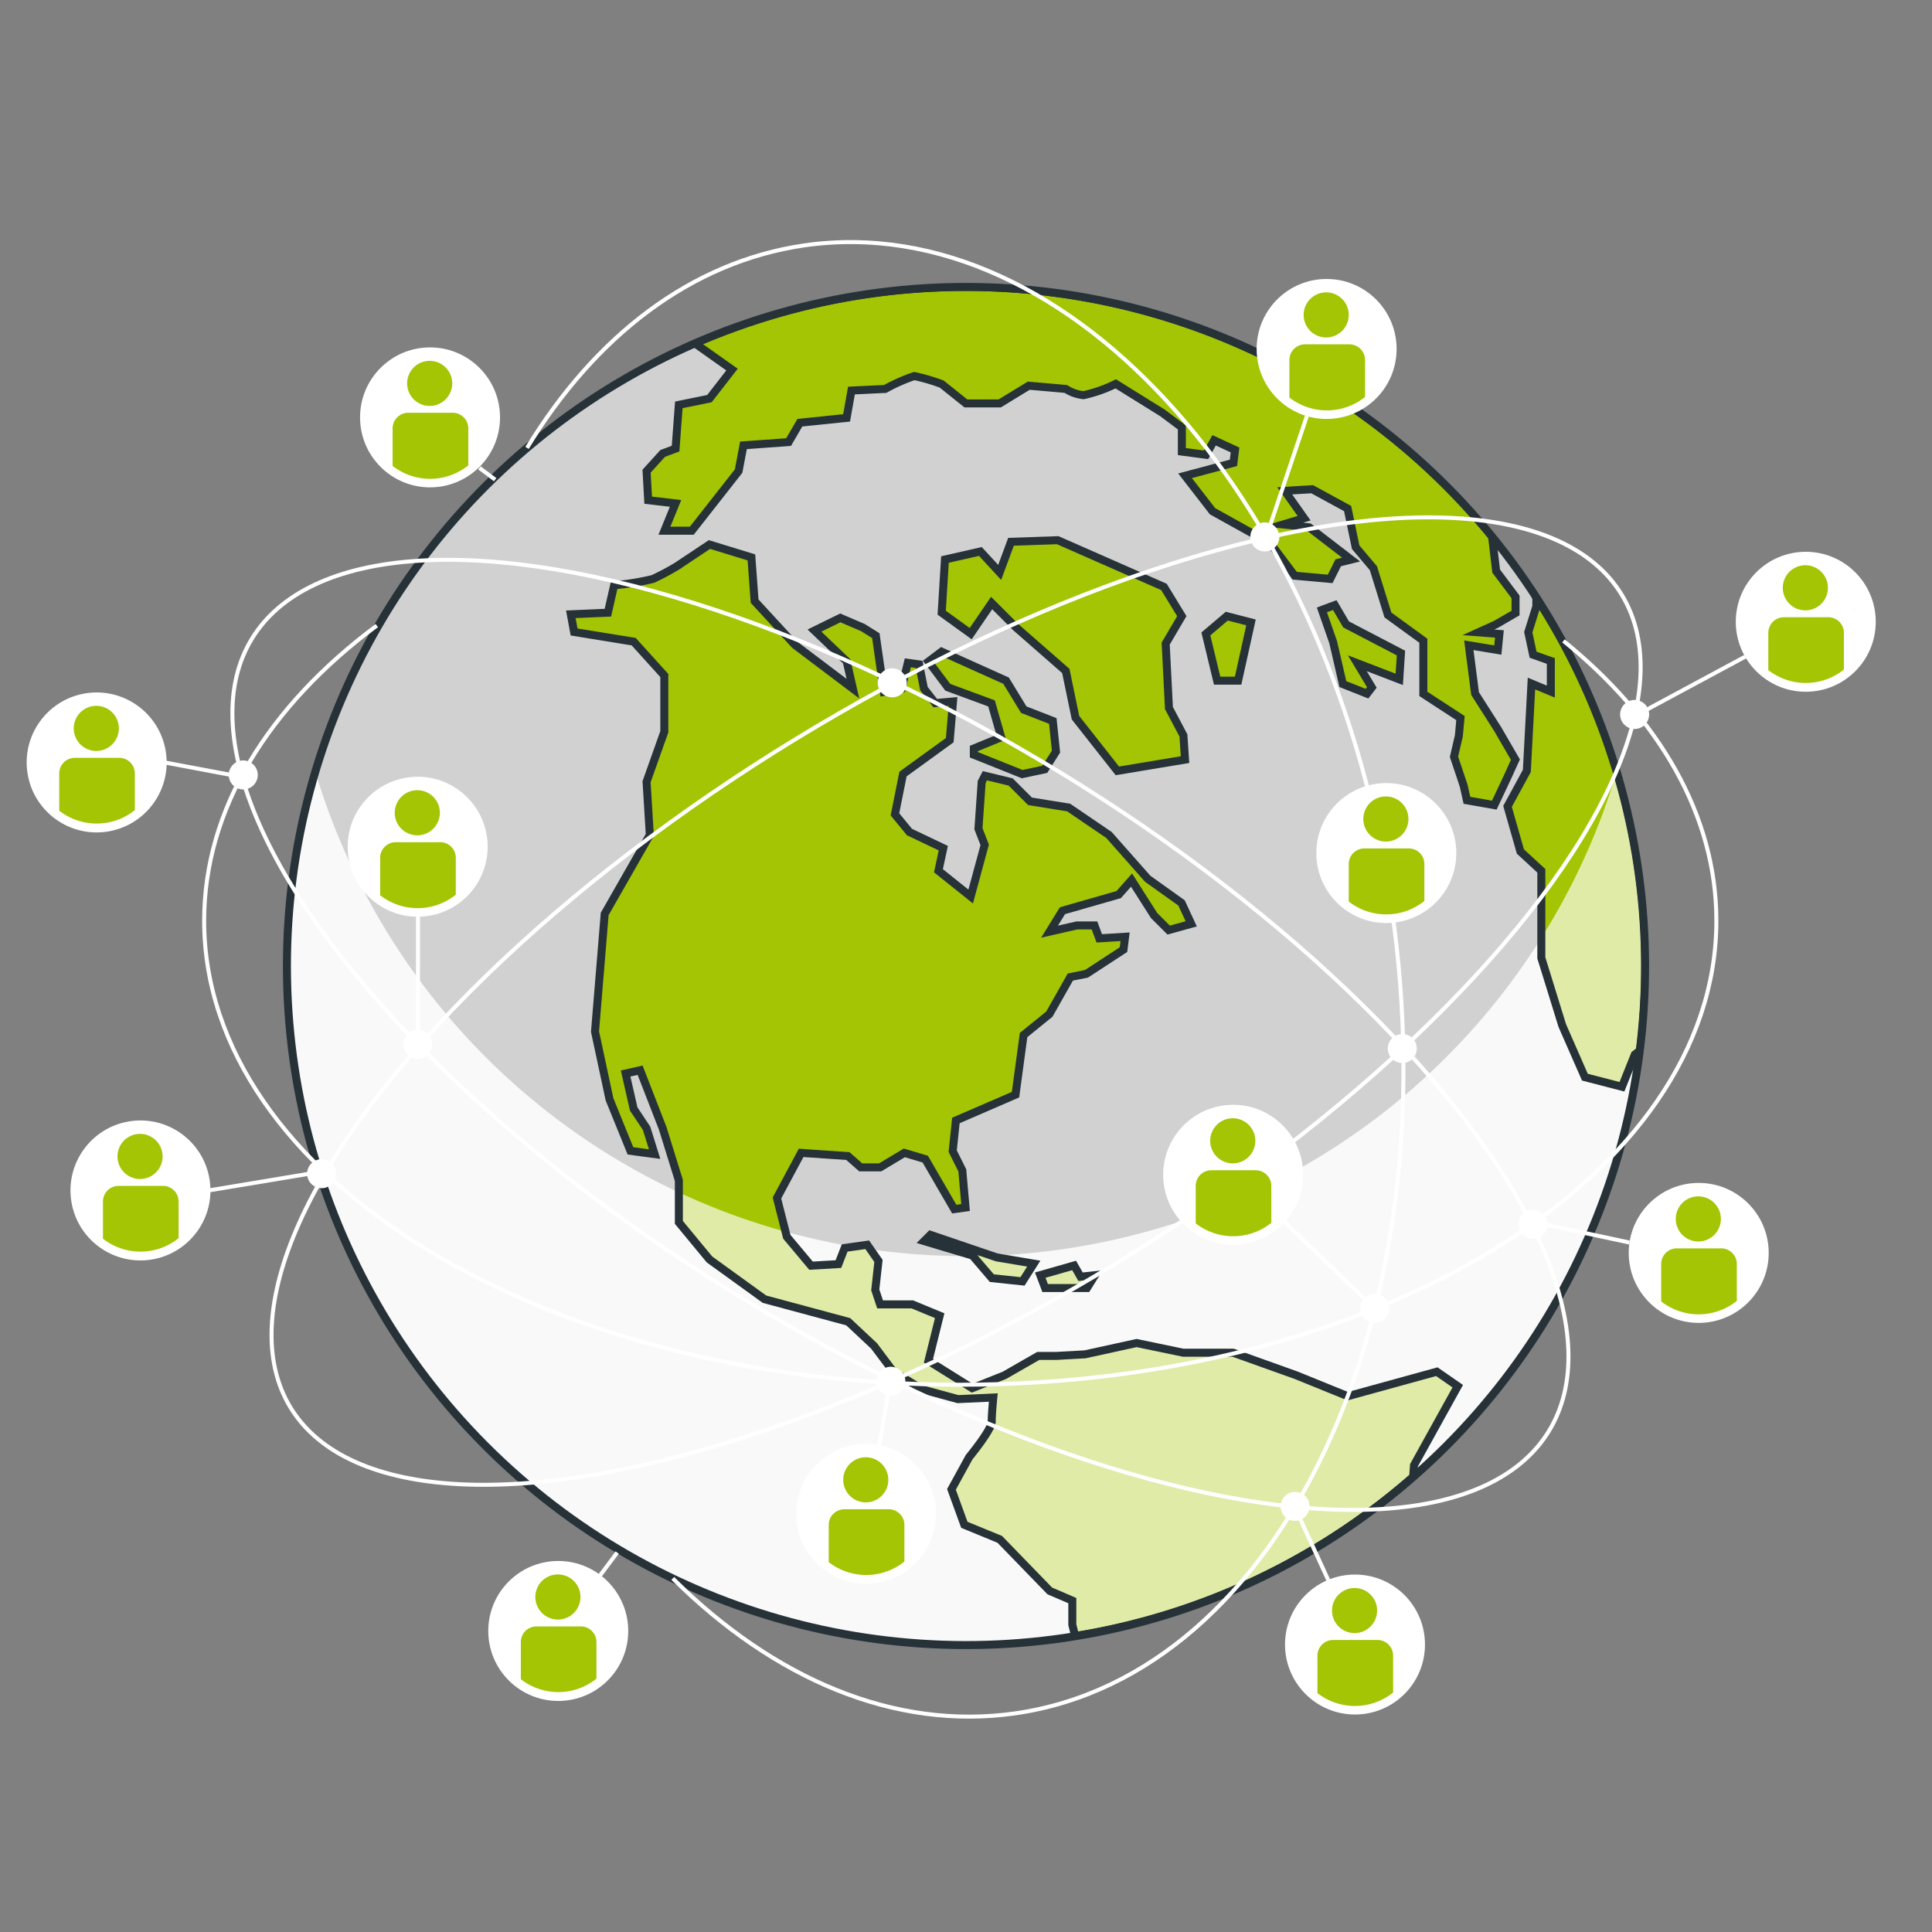 <svg xmlns="http://www.w3.org/2000/svg" xmlns:xlink="http://www.w3.org/1999/xlink" width="241.414" height="241.414" viewBox="0 0 241.414 241.414">
  <rect x="0" y="0" width="241.414" height="241.414" fill="#808080" stroke="none"/>
  <defs>
    <clipPath id="clip-path">
      <circle id="SVGID" cx="84.853" cy="84.853" r="84.853" transform="translate(0 120) rotate(-45)" fill="none"/>
    </clipPath>
    <clipPath id="clip-path-2">
      <path id="SVGID-2" data-name="SVGID" d="M237.337,133.564l8.058,3.623,2.21,3.623,3.631,1.413.4,3.826-1.405,2.218-2.819.6-6.044-2.421v-.781l3.42-1.406-1.21-4.232-5.466-2.015L235.7,134.8ZM288.091,226.6l-6.442-2.616-7.879-2.819h-6.247l-5.817-1.21-6.45,1.413-3.623.2h-2.218l-4.224,2.421-4.029,1.609-5.466-3.42,1.405-5.638-3.42-1.413h-4.029l-.6-1.812.4-3.623-1.405-2.015-2.819.4-.781,2.015-3.42.2L218,206.681l-1.234-4.849,3.022-5.638,5.841.4,1.609,1.413h2.421l3.022-1.812,2.616.781,3.623,6.247,1.413-.2-.406-4.638-1.2-2.413.4-3.826,7.449-3.225,1.007-7.449,3.225-2.616,2.616-4.63,2.015-.406,4.63-3.022.2-1.609-3.225.2-.6-1.616h-2.194l-3.42.781,1.609-2.616,7.027-2.015,1.608-1.812,2.819,4.427,1.819,1.819,2.819-.781-1.21-2.616-4.232-3.022-4.833-5.466-5.036-3.428-4.833-.781-2.413-2.413-3.225-.781-.4.781-.406,5.841.781,2.015-1.749,6.457-4.029-3.225.609-2.819-4.232-2.015-1.812-2.21,1.007-5.036,5.841-4.232.406-4.833-2.218.2-1.413-1.812-.6-3.022-1.413-.2-.781,3.225-2.21.406-1.007-7.027-1.616-1.007-2.819-1.21-3.233,1.585,4.021,3.834.781,3.42-7.246-5.466-5.036-5.466-.4-5.466-5.239-1.609-4.06,2.7a30.248,30.248,0,0,1-3.022,1.608,33.171,33.171,0,0,1-4.833.781l-.781,3.428-4.63.2.406,2.21,7.449,1.21,3.826,4.232v7.027l-2.218,6.247.406,6.645-5.638,9.87-1.21,14.7,1.812,8.464,2.616,6.442,3.022.406-1.007-3.225-1.609-2.421-1.007-4.427,1.812-.406,2.819,7.254,2.022,6.52v5.239l3.826,4.63,6.871,4.966,10.471,2.819,3.225,3.022,2.413,3.217,3.623,2.218,4.435,1.21,4.427-.2s-.2,2.015-.2,3.022-2.819,4.427-2.819,4.427l-2.21,4.029,1.609,4.427,4.427,1.819,6.247,6.442,2.819,1.21v3.014l.351,1.413a84.544,84.544,0,0,0,42.235-19.888l.109-1.46,5.466-9.87-2.616-1.812Zm20.95-79.543-2.218-3.826L304,138.8l-.781-6.036,3.623.6.2-2.015-2.624-.2,2.218-1.007,2.421-1.405v-2.015l-2.421-3.225-.515-4.334a84.932,84.932,0,0,0-99.618-24.135l4.646,3.287-2.819,3.631-3.826.781-.406,5.466-1.609.6-2.015,2.218.2,3.623,3.42.406-1.39,3.412h3.42L211.975,111l.609-3.217,5.638-.406,1.406-2.421,5.841-.6.609-3.42,4.224-.2a21.121,21.121,0,0,1,3.631-1.609,24.785,24.785,0,0,1,3.42,1l3.022,2.421H244.6l3.631-2.218,4.63.406a4.982,4.982,0,0,0,2.218.781A17.691,17.691,0,0,0,259.1,100.1l5.841,3.631,2.421,1.812v3.022l3.022.4,1.007-1.812,2.616,1.21-.2,1.609-6.044,1.616,3.428,4.427,7.246,4.029,3.022,4.029,4.435.4,1.007-2.015,1.609-.4-5.239-4.029-3.248-.359,2.616-.781-2.421-3.42,3.428-.2,4.427,2.413,1.007,4.833,2.218,2.624,1.812,5.841,4.427,3.217v6.645l4.638,3.022-.2,2.218-.609,2.616,1.21,3.623.406,1.819,3.42.6,1.616-3.428Zm2.616-20.3v1.156l-1.007,3.217.6,2.819,2.218.781v3.826l-2.421-1.007-.578,10.916-2.413,4.435,1.608,5.638,2.616,2.413v10.877l2.616,8.456,2.827,6.45,4.63,1.2,1.609-4.029.656-.508a85.538,85.538,0,0,0,.656-10.549,84.434,84.434,0,0,0-13.625-46.077Zm-46.53-1.281-13.274-5.841-5.841.2-1.413,3.826-2.413-2.616-4.427,1.007-.406,6.645,3.623,2.616,2.616-3.826,3.022,3.022,6.247,5.466,1.21,5.841,5.232,6.645,8.456-1.406-.2-3.022-1.812-3.428-.406-8.05,2.015-3.428ZM276,129.909l-3.022-.781-2.616,2.218,1.405,5.841h2.624Zm18.74,3.826-6.856-3.576-1.413-2.413-1.609.6,1.406,4.029,1.21,5.239,3.022,1.2.6-.781-1.812-3.022,5.239,2.015Zm-58.8,72.7-.781.781,6.044,1.812,2.413,2.819,3.834.406,1.406-2.218-4.63-.781Zm17.959,3.826-4.232,1.21.609,1.609h5.232l1.007-1.609-1.812.2Z" transform="translate(-191.01 -87.975)" fill="none"/>
    </clipPath>
  </defs>
  <g id="Groupe_132" data-name="Groupe 132" transform="translate(-1724.293 706.707)">
    <g id="Groupe_131" data-name="Groupe 131" transform="translate(1630.736 -748.982)">
      <g id="freepik--earth-globe--inject-229" transform="translate(94.264 42.982)">
        <circle id="Ellipse_8" data-name="Ellipse 8" cx="8.495" cy="8.495" r="8.495" transform="translate(44.534 42.952)" fill="#fff" stroke="#fff" stroke-miterlimit="10" stroke-width="0.5"/>
        <path id="Tracé_32" data-name="Tracé 32" d="M169.986,108.13H164.45a1.96,1.96,0,0,0-1.96,1.96v4.685a7.62,7.62,0,0,0,9.456-.07v-4.576a1.96,1.96,0,0,0-1.92-2Z" transform="translate(-114.138 -57.261)" fill="#a3c503"/>
        <circle id="Ellipse_9" data-name="Ellipse 9" cx="2.819" cy="2.819" r="2.819" transform="translate(50.164 44.381)" fill="#a3c503"/>
        <circle id="Ellipse_10" data-name="Ellipse 10" cx="8.495" cy="8.495" r="8.495" transform="translate(60.554 194.596)" fill="#fff" stroke="#fff" stroke-miterlimit="10" stroke-width="0.5"/>
        <path id="Tracé_33" data-name="Tracé 33" d="M190.506,302.35h-5.544a1.952,1.952,0,0,0-1.952,1.952v4.646a7.613,7.613,0,0,0,9.448-.07V304.3a1.952,1.952,0,0,0-1.952-1.952Z" transform="translate(-118.635 -99.828)" fill="#a3c503"/>
        <path id="Tracé_34" data-name="Tracé 34" d="M188.149,299.668a2.819,2.819,0,1,0-2.819-2.819h0A2.819,2.819,0,0,0,188.149,299.668Z" transform="translate(-119.144 -98.004)" fill="#a3c503"/>
        <circle id="Ellipse_11" data-name="Ellipse 11" cx="84.853" cy="84.853" r="84.853" transform="translate(0 120) rotate(-45)" fill="#fff"/>
        <g id="Groupe_21" data-name="Groupe 21" transform="translate(0)">
          <g id="Groupe_20" data-name="Groupe 20" clip-path="url(#clip-path)">
            <g id="Groupe_19" data-name="Groupe 19" transform="translate(0 0)">
              <circle id="Ellipse_12" data-name="Ellipse 12" cx="84.853" cy="84.853" r="84.853" transform="translate(0 120) rotate(-45)" opacity="0.18" style="isolation: isolate"/>
              <path id="Tracé_35" data-name="Tracé 35" d="M230.427,226.093a84.885,84.885,0,0,1-81.316-60.553,84.853,84.853,0,1,0,162.631,0A84.891,84.891,0,0,1,230.427,226.093Z" transform="translate(-110.425 -69.843)" fill="#fff" opacity="0.86" style="isolation: isolate"/>
              <path id="Tracé_36" data-name="Tracé 36" d="M237.337,133.564l8.058,3.623,2.21,3.623,3.631,1.413.4,3.826-1.405,2.218-2.819.6-6.044-2.421v-.781l3.42-1.406-1.21-4.232-5.466-2.015L235.7,134.8ZM288.091,226.6l-6.442-2.616-7.879-2.819h-6.247l-5.817-1.21-6.45,1.413-3.623.2h-2.218l-4.224,2.421-4.029,1.609-5.466-3.42,1.405-5.638-3.42-1.413h-4.029l-.6-1.812.4-3.623-1.405-2.015-2.819.4-.781,2.015-3.42.2L218,206.681l-1.234-4.849,3.022-5.638,5.841.4,1.609,1.413h2.421l3.022-1.812,2.616.781,3.623,6.247,1.413-.2-.406-4.638-1.2-2.413.4-3.826,7.449-3.225,1.007-7.449,3.225-2.616,2.616-4.63,2.015-.406,4.63-3.022.2-1.609-3.225.2-.6-1.616h-2.194l-3.42.781,1.609-2.616,7.027-2.015,1.608-1.812,2.819,4.427,1.819,1.819,2.819-.781-1.21-2.616-4.232-3.022-4.833-5.466-5.036-3.428-4.833-.781-2.413-2.413-3.225-.781-.4.781-.406,5.841.781,2.015-1.749,6.457-4.029-3.225.609-2.819-4.232-2.015-1.812-2.21,1.007-5.036,5.841-4.232.406-4.833-2.218.2-1.413-1.812-.6-3.022-1.413-.2-.781,3.225-2.21.406-1.007-7.027-1.616-1.007-2.819-1.21-3.233,1.585,4.021,3.834.781,3.42-7.246-5.466-5.036-5.466-.4-5.466-5.239-1.609-4.06,2.7a30.248,30.248,0,0,1-3.022,1.608,33.171,33.171,0,0,1-4.833.781l-.781,3.428-4.63.2.406,2.21,7.449,1.21,3.826,4.232v7.027l-2.218,6.247.406,6.645-5.638,9.87-1.21,14.7,1.812,8.464,2.616,6.442,3.022.406-1.007-3.225-1.609-2.421-1.007-4.427,1.812-.406,2.819,7.254,2.022,6.52v5.239l3.826,4.63,6.871,4.966,10.471,2.819,3.225,3.022,2.413,3.217,3.623,2.218,4.435,1.21,4.427-.2s-.2,2.015-.2,3.022-2.819,4.427-2.819,4.427l-2.21,4.029,1.609,4.427,4.427,1.819,6.247,6.442,2.819,1.21v3.014l.351,1.413a84.544,84.544,0,0,0,42.235-19.888l.109-1.46,5.466-9.87-2.616-1.812Zm20.95-79.543-2.218-3.826L304,138.8l-.781-6.036,3.623.6.2-2.015-2.624-.2,2.218-1.007,2.421-1.405v-2.015l-2.421-3.225-.515-4.334a84.932,84.932,0,0,0-99.618-24.135l4.646,3.287-2.819,3.631-3.826.781-.406,5.466-1.609.6-2.015,2.218.2,3.623,3.42.406-1.39,3.412h3.42L211.975,111l.609-3.217,5.638-.406,1.406-2.421,5.841-.6.609-3.42,4.224-.2a21.121,21.121,0,0,1,3.631-1.609,24.785,24.785,0,0,1,3.42,1l3.022,2.421H244.6l3.631-2.218,4.63.406a4.982,4.982,0,0,0,2.218.781A17.691,17.691,0,0,0,259.1,100.1l5.841,3.631,2.421,1.812v3.022l3.022.4,1.007-1.812,2.616,1.21-.2,1.609-6.044,1.616,3.428,4.427,7.246,4.029,3.022,4.029,4.435.4,1.007-2.015,1.609-.4-5.239-4.029-3.248-.359,2.616-.781-2.421-3.42,3.428-.2,4.427,2.413,1.007,4.833,2.218,2.624,1.812,5.841,4.427,3.217v6.645l4.638,3.022-.2,2.218-.609,2.616,1.21,3.623.406,1.819,3.42.6,1.616-3.428Zm2.616-20.3v1.156l-1.007,3.217.6,2.819,2.218.781v3.826l-2.421-1.007-.578,10.916-2.413,4.435,1.608,5.638,2.616,2.413v10.877l2.616,8.456,2.827,6.45,4.63,1.2,1.609-4.029.656-.508a85.538,85.538,0,0,0,.656-10.549,84.434,84.434,0,0,0-13.625-46.077Zm-46.53-1.281-13.274-5.841-5.841.2-1.413,3.826-2.413-2.616-4.427,1.007-.406,6.645,3.623,2.616,2.616-3.826,3.022,3.022,6.247,5.466,1.21,5.841,5.232,6.645,8.456-1.406-.2-3.022-1.812-3.428-.406-8.05,2.015-3.428ZM276,129.909l-3.022-.781-2.616,2.218,1.405,5.841h2.624Zm18.74,3.826-6.856-3.576-1.413-2.413-1.609.6,1.406,4.029,1.21,5.239,3.022,1.2.6-.781-1.812-3.022,5.239,2.015Zm-58.8,72.7-.781.781,6.044,1.812,2.413,2.819,3.834.406,1.406-2.218-4.63-.781Zm17.959,3.826-4.232,1.21.609,1.609h5.232l1.007-1.609-1.812.2Z" transform="translate(-120.389 -52.843)" fill="#a3c503"/>
              <g id="Groupe_18" data-name="Groupe 18" transform="translate(70.621 35.131)">
                <g id="Groupe_17" data-name="Groupe 17" clip-path="url(#clip-path-2)">
                  <g id="Groupe_16" data-name="Groupe 16" transform="translate(-35.495 60.565)">
                    <path id="Tracé_37" data-name="Tracé 37" d="M230.427,226.093a84.885,84.885,0,0,1-81.316-60.553,84.853,84.853,0,1,0,162.631,0A84.891,84.891,0,0,1,230.427,226.093Z" transform="translate(-145.551 -165.54)" fill="#fff" opacity="0.65" style="isolation: isolate"/>
                  </g>
                </g>
              </g>
              <path id="Tracé_38" data-name="Tracé 38" d="M237.337,133.564l8.058,3.623,2.21,3.623,3.631,1.413.4,3.826-1.405,2.218-2.819.6-6.044-2.421v-.781l3.42-1.406-1.21-4.232-5.466-2.015L235.7,134.8ZM288.091,226.6l-6.442-2.616-7.879-2.819h-6.247l-5.817-1.21-6.45,1.413-3.623.2h-2.218l-4.224,2.421-4.029,1.609-5.466-3.42,1.405-5.638-3.42-1.413h-4.029l-.6-1.812.4-3.623-1.405-2.015-2.819.4-.781,2.015-3.42.2L218,206.681l-1.234-4.849,3.022-5.638,5.841.4,1.609,1.413h2.421l3.022-1.812,2.616.781,3.623,6.247,1.413-.2-.406-4.638-1.2-2.413.4-3.826,7.449-3.225,1.007-7.449,3.225-2.616,2.616-4.63,2.015-.406,4.63-3.022.2-1.609-3.225.2-.6-1.616h-2.194l-3.42.781,1.609-2.616,7.027-2.015,1.608-1.812,2.819,4.427,1.819,1.819,2.819-.781-1.21-2.616-4.232-3.022-4.833-5.466-5.036-3.428-4.833-.781-2.413-2.413-3.225-.781-.4.781-.406,5.841.781,2.015-1.749,6.457-4.029-3.225.609-2.819-4.232-2.015-1.812-2.21,1.007-5.036,5.841-4.232.406-4.833-2.218.2-1.413-1.812-.6-3.022-1.413-.2-.781,3.225-2.21.406-1.007-7.027-1.616-1.007-2.819-1.21-3.233,1.585,4.021,3.834.781,3.42-7.246-5.466-5.036-5.466-.4-5.466-5.239-1.609-4.06,2.7a30.248,30.248,0,0,1-3.022,1.608,33.171,33.171,0,0,1-4.833.781l-.781,3.428-4.63.2.406,2.21,7.449,1.21,3.826,4.232v7.027l-2.218,6.247.406,6.645-5.638,9.87-1.21,14.7,1.812,8.464,2.616,6.442,3.022.406-1.007-3.225-1.609-2.421-1.007-4.427,1.812-.406,2.819,7.254,2.022,6.52v5.239l3.826,4.63,6.871,4.966,10.471,2.819,3.225,3.022,2.413,3.217,3.623,2.218,4.435,1.21,4.427-.2s-.2,2.015-.2,3.022-2.819,4.427-2.819,4.427l-2.21,4.029,1.609,4.427,4.427,1.819,6.247,6.442,2.819,1.21v3.014l.351,1.413a84.544,84.544,0,0,0,42.235-19.888l.109-1.46,5.466-9.87-2.616-1.812Zm20.95-79.543-2.218-3.826L304,138.8l-.781-6.036,3.623.6.2-2.015-2.624-.2,2.218-1.007,2.421-1.405v-2.015l-2.421-3.225-.515-4.334a84.932,84.932,0,0,0-99.618-24.135l4.646,3.287-2.819,3.631-3.826.781-.406,5.466-1.609.6-2.015,2.218.2,3.623,3.42.406-1.39,3.412h3.42L211.975,111l.609-3.217,5.638-.406,1.406-2.421,5.841-.6.609-3.42,4.224-.2a21.121,21.121,0,0,1,3.631-1.609,24.785,24.785,0,0,1,3.42,1l3.022,2.421H244.6l3.631-2.218,4.63.406a4.982,4.982,0,0,0,2.218.781A17.691,17.691,0,0,0,259.1,100.1l5.841,3.631,2.421,1.812v3.022l3.022.4,1.007-1.812,2.616,1.21-.2,1.609-6.044,1.616,3.428,4.427,7.246,4.029,3.022,4.029,4.435.4,1.007-2.015,1.609-.4-5.239-4.029-3.248-.359,2.616-.781-2.421-3.42,3.428-.2,4.427,2.413,1.007,4.833,2.218,2.624,1.812,5.841,4.427,3.217v6.645l4.638,3.022-.2,2.218-.609,2.616,1.21,3.623.406,1.819,3.42.6,1.616-3.428Zm2.616-20.3v1.156l-1.007,3.217.6,2.819,2.218.781v3.826l-2.421-1.007-.578,10.916-2.413,4.435,1.608,5.638,2.616,2.413v10.877l2.616,8.456,2.827,6.45,4.63,1.2,1.609-4.029.656-.508a85.538,85.538,0,0,0,.656-10.549,84.434,84.434,0,0,0-13.625-46.077Zm-46.53-1.281-13.274-5.841-5.841.2-1.413,3.826-2.413-2.616-4.427,1.007-.406,6.645,3.623,2.616,2.616-3.826,3.022,3.022,6.247,5.466,1.21,5.841,5.232,6.645,8.456-1.406-.2-3.022-1.812-3.428-.406-8.05,2.015-3.428ZM276,129.909l-3.022-.781-2.616,2.218,1.405,5.841h2.624Zm18.74,3.826-6.856-3.576-1.413-2.413-1.609.6,1.406,4.029,1.21,5.239,3.022,1.2.6-.781-1.812-3.022,5.239,2.015Zm-58.8,72.7-.781.781,6.044,1.812,2.413,2.819,3.834.406,1.406-2.218-4.63-.781Zm17.959,3.826-4.232,1.21.609,1.609h5.232l1.007-1.609-1.812.2Z" transform="translate(-120.389 -52.843)" fill="none" stroke="#263238" stroke-miterlimit="10" stroke-width="1"/>
            </g>
          </g>
        </g>
        <circle id="Ellipse_13" data-name="Ellipse 13" cx="84.853" cy="84.853" r="84.853" transform="translate(0 120) rotate(-45)" fill="none" stroke="#263238" stroke-miterlimit="10" stroke-width="1"/>
        <circle id="Ellipse_14" data-name="Ellipse 14" cx="8.495" cy="8.495" r="8.495" transform="translate(216.438 68.492)" fill="#fff" stroke="#fff" stroke-miterlimit="10" stroke-width="0.5"/>
        <path id="Tracé_39" data-name="Tracé 39" d="M390.136,140.85h-5.544a1.952,1.952,0,0,0-1.952,1.952v4.654a7.613,7.613,0,0,0,9.448-.07V142.81a1.952,1.952,0,0,0-1.944-1.96Z" transform="translate(-162.388 -64.432)" fill="#a3c503"/>
        <path id="Tracé_40" data-name="Tracé 40" d="M387.779,138.168a2.819,2.819,0,1,0-2.819-2.819h0A2.819,2.819,0,0,0,387.779,138.168Z" transform="translate(-162.897 -62.608)" fill="#a3c503"/>
        <circle id="Ellipse_15" data-name="Ellipse 15" cx="8.495" cy="8.495" r="8.495" transform="translate(156.567 34.402)" fill="#fff" stroke="#fff" stroke-miterlimit="10" stroke-width="0.5"/>
        <path id="Tracé_41" data-name="Tracé 41" d="M313.465,97.18h-5.536A1.96,1.96,0,0,0,306,99.14v4.685a7.62,7.62,0,0,0,9.456-.07V99.14a1.96,1.96,0,0,0-1.96-1.96Z" transform="translate(-145.591 -54.861)" fill="#a3c503"/>
        <circle id="Ellipse_16" data-name="Ellipse 16" cx="2.819" cy="2.819" r="2.819" transform="translate(162.189 35.823)" fill="#a3c503"/>
        <circle id="Ellipse_17" data-name="Ellipse 17" cx="8.495" cy="8.495" r="8.495" transform="translate(1.621 87.545) rotate(-9.25)" fill="#fff" stroke="#fff" stroke-miterlimit="10" stroke-width="0.5"/>
        <path id="Tracé_42" data-name="Tracé 42" d="M116.636,163.35h-5.544a1.952,1.952,0,0,0-1.952,1.952v4.654a7.613,7.613,0,0,0,9.448-.07V165.31a1.952,1.952,0,0,0-1.944-1.96Z" transform="translate(-102.445 -69.363)" fill="#a3c503"/>
        <path id="Tracé_43" data-name="Tracé 43" d="M114.279,160.668a2.819,2.819,0,1,0-2.819-2.819,2.819,2.819,0,0,0,2.819,2.819Z" transform="translate(-102.954 -67.54)" fill="#a3c503"/>
        <circle id="Ellipse_18" data-name="Ellipse 18" cx="8.495" cy="8.495" r="8.495" transform="translate(7.094 141.027) rotate(-9.25)" fill="#fff" stroke="#fff" stroke-miterlimit="10" stroke-width="0.5"/>
        <path id="Tracé_44" data-name="Tracé 44" d="M123.636,231.85h-5.544a1.952,1.952,0,0,0-1.952,1.952v4.654a7.613,7.613,0,0,0,9.448-.07V233.81a1.952,1.952,0,0,0-1.944-1.96Z" transform="translate(-103.979 -84.376)" fill="#a3c503"/>
        <path id="Tracé_45" data-name="Tracé 45" d="M121.279,229.168a2.819,2.819,0,1,0-2.819-2.819,2.819,2.819,0,0,0,2.819,2.819Z" transform="translate(-104.488 -82.553)" fill="#a3c503"/>
        <circle id="Ellipse_19" data-name="Ellipse 19" cx="8.495" cy="8.495" r="8.495" transform="translate(42.988 96.602)" fill="#fff" stroke="#fff" stroke-miterlimit="10" stroke-width="0.5"/>
        <path id="Tracé_46" data-name="Tracé 46" d="M168,176.85h-5.552A1.952,1.952,0,0,0,160.5,178.8v4.685a7.613,7.613,0,0,0,9.448-.07v-4.576a1.953,1.953,0,0,0-1.912-1.991Z" transform="translate(-113.702 -72.322)" fill="#a3c503"/>
        <path id="Tracé_47" data-name="Tracé 47" d="M165.649,174.168a2.819,2.819,0,1,0-2.819-2.819,2.819,2.819,0,0,0,2.819,2.819Z" transform="translate(-114.212 -70.498)" fill="#a3c503"/>
        <circle id="Ellipse_20" data-name="Ellipse 20" cx="8.495" cy="8.495" r="8.495" transform="translate(99.028 179.956)" fill="#fff" stroke="#fff" stroke-miterlimit="10" stroke-width="0.5"/>
        <path id="Tracé_48" data-name="Tracé 48" d="M239.776,283.6H234.24a1.96,1.96,0,0,0-1.96,1.96h0v4.646a7.62,7.62,0,0,0,9.456-.07V285.56a1.96,1.96,0,0,0-1.96-1.96Z" transform="translate(-129.434 -95.718)" fill="#a3c503"/>
        <circle id="Ellipse_21" data-name="Ellipse 21" cx="2.819" cy="2.819" r="2.819" transform="translate(104.658 181.385)" fill="#a3c503"/>
        <circle id="Ellipse_22" data-name="Ellipse 22" cx="8.495" cy="8.495" r="8.495" transform="translate(160.112 196.291)" fill="#fff" stroke="#fff" stroke-miterlimit="10" stroke-width="0.5"/>
        <path id="Tracé_49" data-name="Tracé 49" d="M317.994,304.52H312.45a1.96,1.96,0,0,0-1.96,1.952v4.685a7.62,7.62,0,0,0,9.456-.07v-4.63A1.952,1.952,0,0,0,317.994,304.52Z" transform="translate(-146.575 -100.303)" fill="#a3c503"/>
        <circle id="Ellipse_23" data-name="Ellipse 23" cx="2.819" cy="2.819" r="2.819" transform="translate(165.734 197.72)" fill="#a3c503"/>
        <circle id="Ellipse_24" data-name="Ellipse 24" cx="8.495" cy="8.495" r="8.495" transform="translate(203.062 147.355)" fill="#fff" stroke="#fff" stroke-miterlimit="10" stroke-width="0.5"/>
        <path id="Tracé_50" data-name="Tracé 50" d="M373,241.85h-5.552A1.952,1.952,0,0,0,365.5,243.8v4.685a7.613,7.613,0,0,0,9.448-.07v-4.576a1.953,1.953,0,0,0-1.912-1.991Z" transform="translate(-158.631 -86.568)" fill="#a3c503"/>
        <path id="Tracé_51" data-name="Tracé 51" d="M370.649,239.168a2.819,2.819,0,1,0-2.819-2.819h0A2.819,2.819,0,0,0,370.649,239.168Z" transform="translate(-159.142 -84.745)" fill="#a3c503"/>
        <path id="Tracé_52" data-name="Tracé 52" d="M302.184,144.1c11.994,9.721,19.107,21.863,19.107,34.966,0,32.014-42.3,57.984-94.48,57.984s-94.48-25.963-94.48-57.984c0-14.008,8.1-26.853,21.574-36.879" transform="translate(-107.528 -64.726)" fill="none" stroke="#fff" stroke-miterlimit="10" stroke-width="0.5"/>
        <path id="Tracé_53" data-name="Tracé 53" d="M184,106.532c8.5-13.938,20.458-23.23,34.622-25.3,33.279-4.794,66.16,32.381,73.453,83.033s-13.766,95.6-47.037,100.391c-15.148,2.179-30.218-4.334-42.829-16.858" transform="translate(-118.852 -51.274)" fill="none" stroke="#fff" stroke-miterlimit="10" stroke-width="0.5"/>
        <ellipse id="Ellipse_25" data-name="Ellipse 25" cx="38.409" cy="95.004" rx="38.409" ry="95.004" transform="matrix(0.521, -0.853, 0.853, 0.521, 10.757, 111.872)" fill="none" stroke="#fff" stroke-miterlimit="10" stroke-width="0.5"/>
        <ellipse id="Ellipse_26" data-name="Ellipse 26" cx="97.494" cy="38.409" rx="97.494" ry="38.409" transform="matrix(0.853, -0.521, 0.521, 0.853, 15.587, 142.415)" fill="none" stroke="#fff" stroke-miterlimit="10" stroke-width="0.5"/>
        <path id="Tracé_54" data-name="Tracé 54" d="M303.193,127.562a1.562,1.562,0,1,0-1.562,1.562A1.561,1.561,0,0,0,303.193,127.562Z" transform="translate(-144.291 -61.177)" fill="#fff" stroke="#fff" stroke-miterlimit="10" stroke-width="0.5"/>
        <path id="Tracé_55" data-name="Tracé 55" d="M325.193,209.432a1.562,1.562,0,1,0-1.562,1.562A1.561,1.561,0,0,0,325.193,209.432Z" transform="translate(-149.113 -79.121)" fill="#fff" stroke="#fff" stroke-miterlimit="10" stroke-width="0.5"/>
        <path id="Tracé_56" data-name="Tracé 56" d="M320.793,251.022a1.562,1.562,0,1,0-1.562,1.562A1.561,1.561,0,0,0,320.793,251.022Z" transform="translate(-148.149 -88.236)" fill="#fff" stroke="#fff" stroke-miterlimit="10" stroke-width="0.5"/>
        <path id="Tracé_57" data-name="Tracé 57" d="M308.033,282.7a1.562,1.562,0,1,0-1.562,1.562A1.561,1.561,0,0,0,308.033,282.7Z" transform="translate(-145.352 -95.179)" fill="#fff" stroke="#fff" stroke-miterlimit="10" stroke-width="0.5"/>
        <path id="Tracé_58" data-name="Tracé 58" d="M346.123,237.562a1.562,1.562,0,1,0-1.562,1.562A1.561,1.561,0,0,0,346.123,237.562Z" transform="translate(-153.7 -85.286)" fill="#fff" stroke="#fff" stroke-miterlimit="10" stroke-width="0.5"/>
        <path id="Tracé_59" data-name="Tracé 59" d="M243.343,262.682a1.562,1.562,0,1,0-1.562,1.562A1.561,1.561,0,0,0,243.343,262.682Z" transform="translate(-131.174 -90.791)" fill="#fff" stroke="#fff" stroke-miterlimit="10" stroke-width="0.5"/>
        <path id="Tracé_60" data-name="Tracé 60" d="M152.253,229.462a1.562,1.562,0,1,0-1.562,1.562A1.561,1.561,0,0,0,152.253,229.462Z" transform="translate(-111.21 -83.511)" fill="#fff" stroke="#fff" stroke-miterlimit="10" stroke-width="0.5"/>
        <path id="Tracé_61" data-name="Tracé 61" d="M167.653,208.772a1.562,1.562,0,1,0-1.562,1.562A1.561,1.561,0,0,0,167.653,208.772Z" transform="translate(-114.585 -78.976)" fill="#fff" stroke="#fff" stroke-miterlimit="10" stroke-width="0.5"/>
        <path id="Tracé_62" data-name="Tracé 62" d="M243.563,150.912A1.562,1.562,0,1,0,242,152.473,1.561,1.561,0,0,0,243.563,150.912Z" transform="translate(-131.222 -66.295)" fill="#fff" stroke="#fff" stroke-miterlimit="10" stroke-width="0.5"/>
        <path id="Tracé_63" data-name="Tracé 63" d="M362.373,155.972a1.562,1.562,0,1,0-1.562,1.562A1.561,1.561,0,0,0,362.373,155.972Z" transform="translate(-157.262 -67.404)" fill="#fff" stroke="#fff" stroke-miterlimit="10" stroke-width="0.5"/>
        <path id="Tracé_64" data-name="Tracé 64" d="M139.713,165.652a1.562,1.562,0,1,0-1.562,1.562A1.561,1.561,0,0,0,139.713,165.652Z" transform="translate(-108.461 -69.525)" fill="#fff" stroke="#fff" stroke-miterlimit="10" stroke-width="0.5"/>
        <line id="Ligne_1" data-name="Ligne 1" y1="6.606" x2="12.275" transform="translate(205.096 81.345)" fill="none" stroke="#fff" stroke-miterlimit="10" stroke-width="0.5"/>
        <line id="Ligne_2" data-name="Ligne 2" x1="8.292" y1="1.562" transform="translate(19.867 94.565)" fill="none" stroke="#fff" stroke-miterlimit="10" stroke-width="0.5"/>
        <line id="Ligne_3" data-name="Ligne 3" y1="14.656" transform="translate(51.522 113.593)" fill="none" stroke="#fff" stroke-miterlimit="10" stroke-width="0.5"/>
        <line id="Ligne_4" data-name="Ligne 4" x1="12.618" y2="2.1" transform="translate(25.333 145.951)" fill="none" stroke="#fff" stroke-miterlimit="10" stroke-width="0.5"/>
        <line id="Ligne_5" data-name="Ligne 5" x1="1.156" y2="6.793" transform="translate(109.116 173.413)" fill="none" stroke="#fff" stroke-miterlimit="10" stroke-width="0.5"/>
        <line id="Ligne_6" data-name="Ligne 6" x2="3.615" y2="7.871" transform="translate(161.721 189.014)" fill="none" stroke="#fff" stroke-miterlimit="10" stroke-width="0.5"/>
        <line id="Ligne_7" data-name="Ligne 7" x2="10.494" y2="2.249" transform="translate(192.4 152.307)" fill="none" stroke="#fff" stroke-miterlimit="10" stroke-width="0.5"/>
        <line id="Ligne_8" data-name="Ligne 8" x1="10.19" y1="9.807" transform="translate(159.66 151.846)" fill="none" stroke="#fff" stroke-miterlimit="10" stroke-width="0.5"/>
        <line id="Ligne_9" data-name="Ligne 9" y1="13.813" x2="4.646" transform="translate(157.981 51.182)" fill="none" stroke="#fff" stroke-miterlimit="10" stroke-width="0.5"/>
        <line id="Ligne_10" data-name="Ligne 10" x2="1.968" y2="1.476" transform="translate(59.198 57.756)" fill="none" stroke="#fff" stroke-miterlimit="10" stroke-width="0.5"/>
        <line id="Ligne_11" data-name="Ligne 11" y1="2.952" x2="2.21" transform="translate(74.205 193.293)" fill="none" stroke="#fff" stroke-miterlimit="10" stroke-width="0.5"/>
        <circle id="Ellipse_27" data-name="Ellipse 27" cx="8.495" cy="8.495" r="8.495" transform="translate(144.889 137.593)" fill="#fff" stroke="#fff" stroke-miterlimit="10" stroke-width="0.5"/>
        <path id="Tracé_65" data-name="Tracé 65" d="M298.506,229.35h-5.544a1.952,1.952,0,0,0-1.952,1.952v4.685a7.613,7.613,0,0,0,9.448-.07v-4.576a1.951,1.951,0,0,0-1.913-1.99Z" transform="translate(-142.306 -83.828)" fill="#a3c503"/>
        <path id="Tracé_66" data-name="Tracé 66" d="M296.149,226.668a2.819,2.819,0,1,0-2.819-2.819h0A2.819,2.819,0,0,0,296.149,226.668Z" transform="translate(-142.814 -82.005)" fill="#a3c503"/>
        <circle id="Ellipse_28" data-name="Ellipse 28" cx="8.495" cy="8.495" r="8.495" transform="translate(164.025 97.392)" fill="#fff" stroke="#fff" stroke-miterlimit="10" stroke-width="0.5"/>
        <path id="Tracé_67" data-name="Tracé 67" d="M323,177.85h-5.552A1.952,1.952,0,0,0,315.5,179.8v4.685a7.613,7.613,0,0,0,9.448-.07v-4.576a1.953,1.953,0,0,0-1.912-1.991Z" transform="translate(-147.673 -72.541)" fill="#a3c503"/>
        <path id="Tracé_68" data-name="Tracé 68" d="M320.649,175.168a2.819,2.819,0,1,0-2.819-2.819h0A2.819,2.819,0,0,0,320.649,175.168Z" transform="translate(-148.184 -70.718)" fill="#a3c503"/>
      </g>
    </g>
  </g>
</svg>
